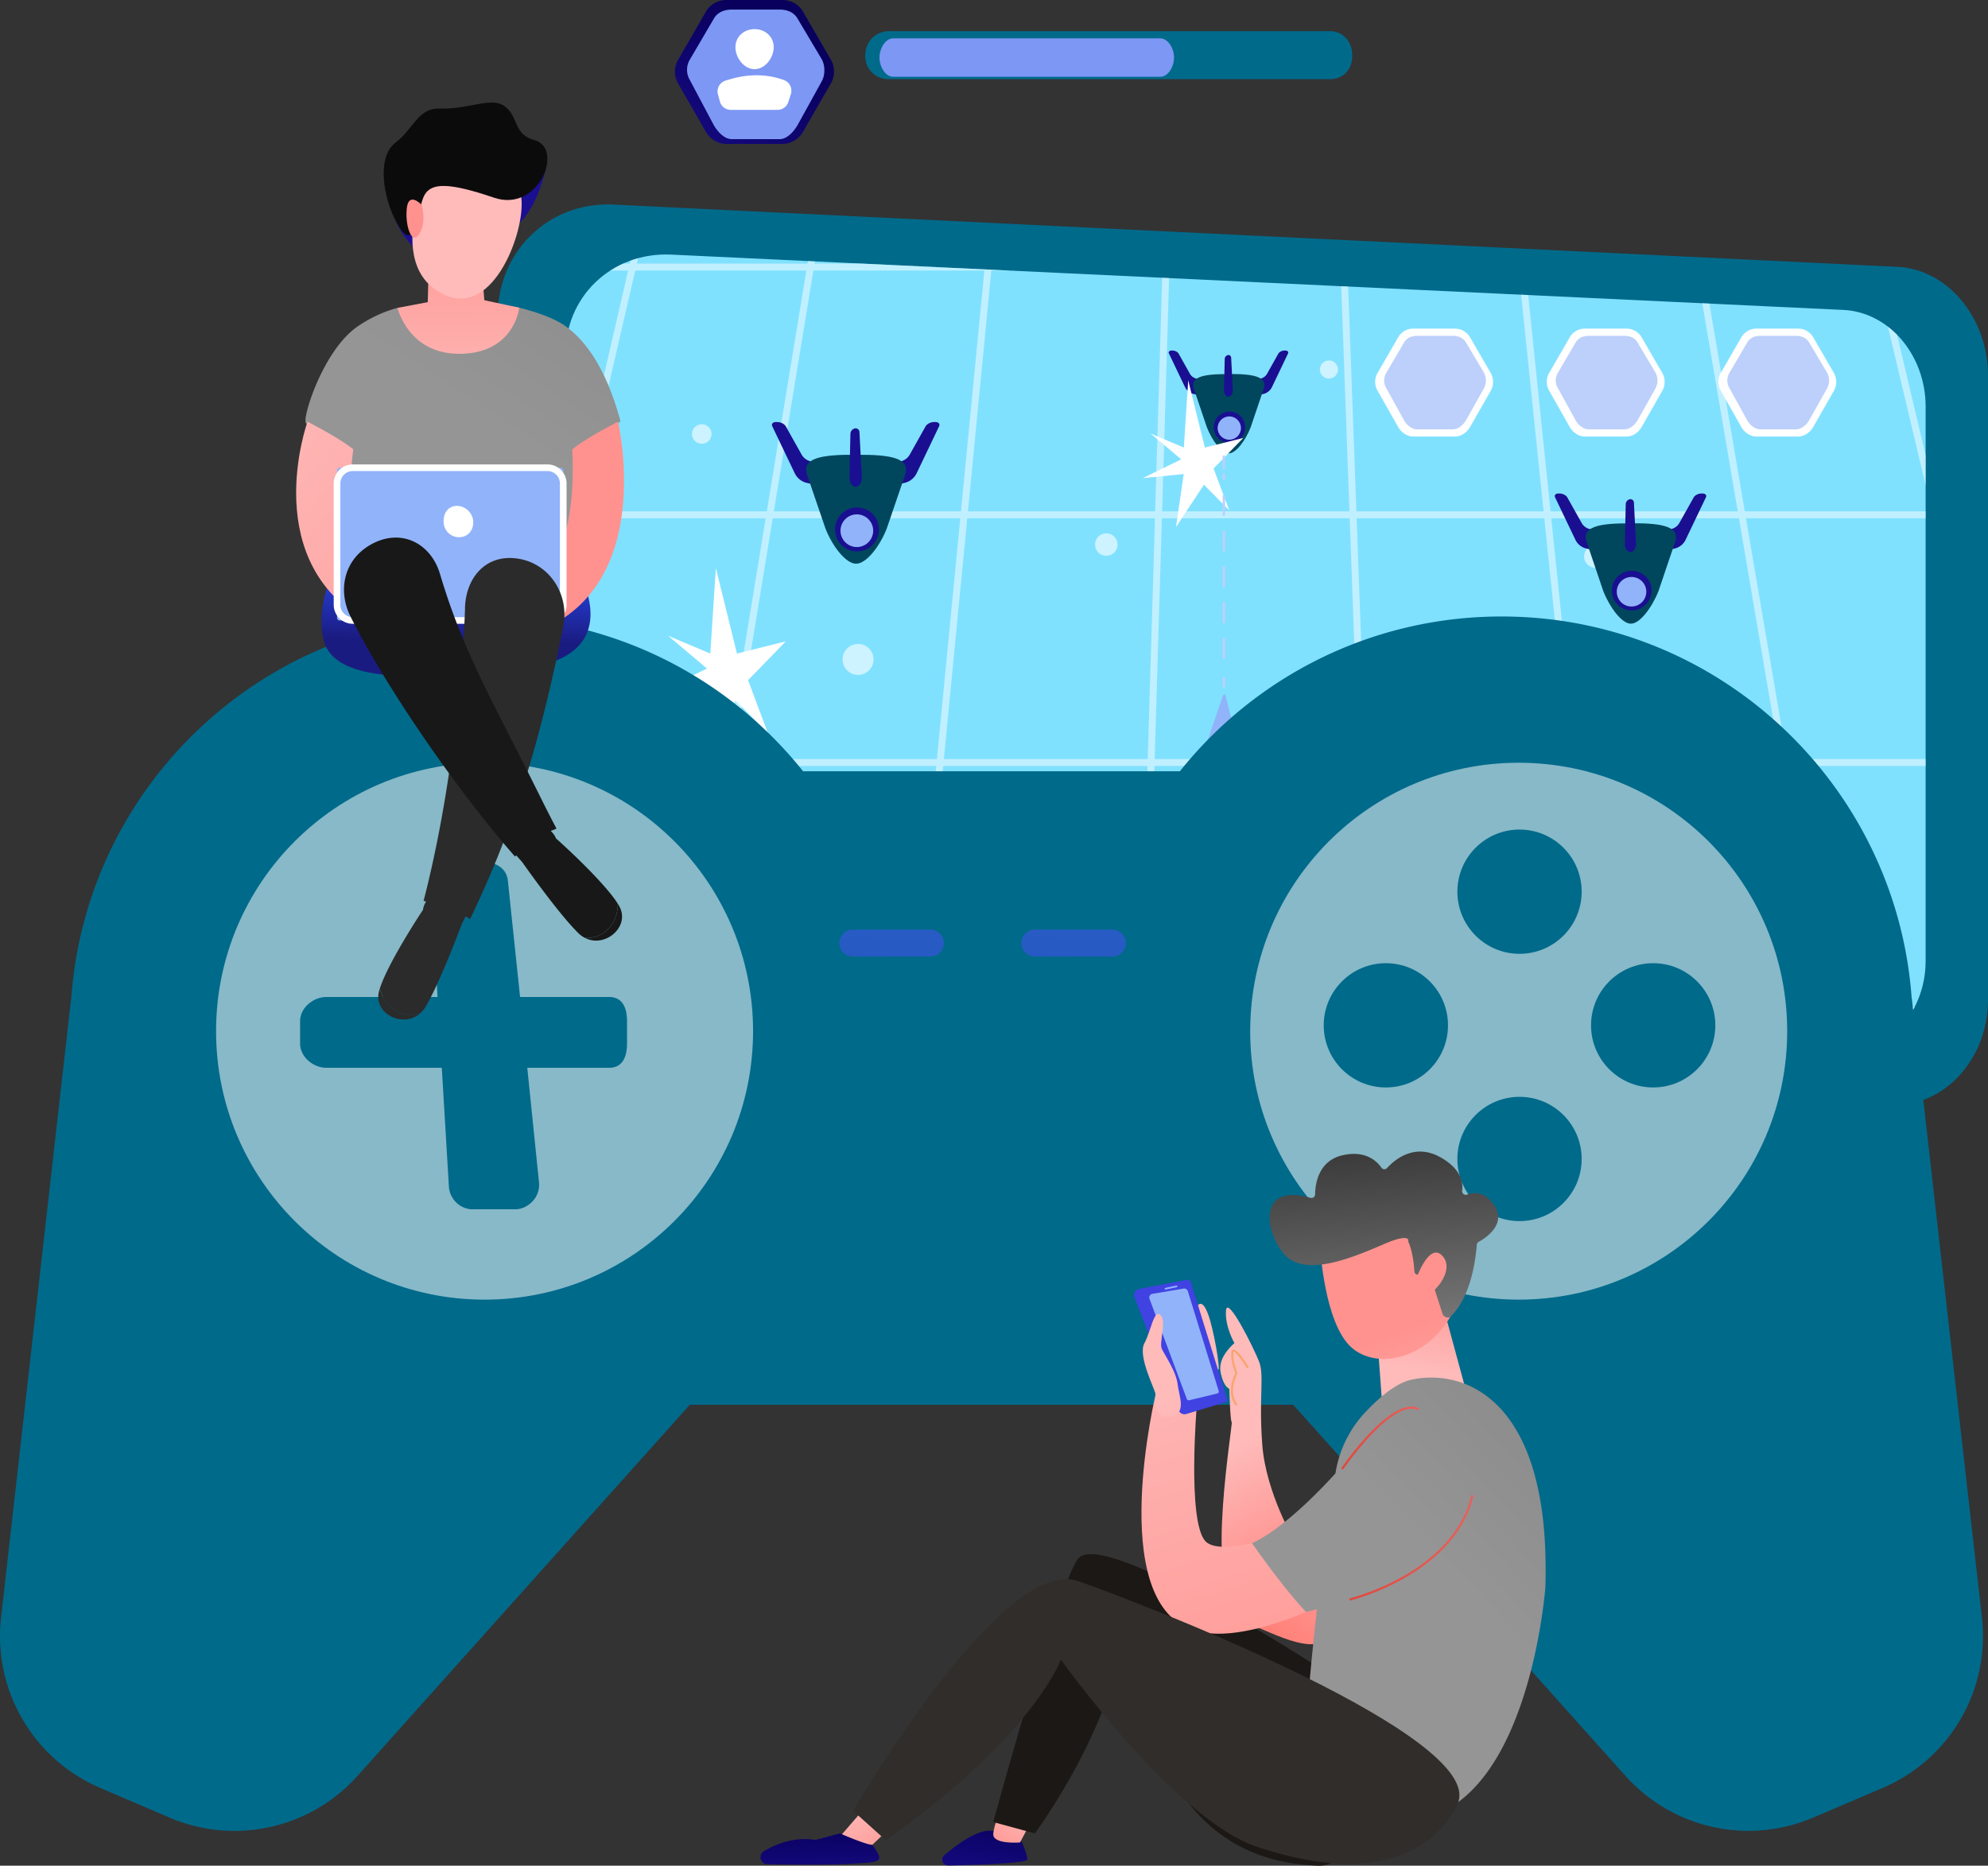<svg xmlns="http://www.w3.org/2000/svg" xmlns:xlink="http://www.w3.org/1999/xlink" width="2793.557" height="2622.131" viewBox="0 0 2793.557 2622.131">
  <rect x="0" y="0" width="2793.557" height="2622.131" fill="#333333" stroke="none"/>
  <defs>
    <clipPath id="clip-path">
      <path id="Path_4" data-name="Path 4" d="M2665.98,690.118,1019.03,612.369c-84.251-3.976-151.017,60.487-148.508,143.829l27.253,901.373c2.432,80.783,72.046,143.536,154.525,140.386l1615.57-61.766c63.654-2.433,113.807-61.007,113.807-130.994V825.93C2781.67,754.03,2730.7,693.173,2665.98,690.118Z"/>
    </clipPath>
    <linearGradient id="linear-gradient" x1="0.646" y1="-0.115" x2="-0.073" y2="2.907" gradientUnits="objectBoundingBox">
      <stop offset="0" stop-color="#2c50ff"/>
      <stop offset="0.996" stop-color="#1a1b80"/>
    </linearGradient>
    <linearGradient id="linear-gradient-2" x1="0.646" y1="-0.115" x2="-0.073" y2="2.907" xlink:href="#linear-gradient"/>
    <linearGradient id="linear-gradient-3" x1="0.856" y1="0.312" x2="-0.515" y2="1.601" gradientUnits="objectBoundingBox">
      <stop offset="0" stop-color="#9cfffb"/>
      <stop offset="1" stop-color="#9bfffa"/>
    </linearGradient>
    <linearGradient id="linear-gradient-4" x1="-40.039" y1="-0.114" x2="-40.758" y2="2.908" xlink:href="#linear-gradient"/>
    <linearGradient id="linear-gradient-5" x1="-37.13" y1="-0.115" x2="-37.849" y2="2.907" xlink:href="#linear-gradient"/>
    <linearGradient id="linear-gradient-6" x1="-7.603" y1="0.315" x2="-8.978" y2="1.604" xlink:href="#linear-gradient-3"/>
    <linearGradient id="linear-gradient-7" x1="0.091" y1="0.349" x2="2.205" y2="1.145" xlink:href="#linear-gradient"/>
    <linearGradient id="linear-gradient-9" x1="0.82" y1="0.331" x2="-0.753" y2="1.161" xlink:href="#linear-gradient"/>
    <linearGradient id="linear-gradient-10" x1="0.291" y1="0.134" x2="1.318" y2="1.932" xlink:href="#linear-gradient"/>
    <linearGradient id="linear-gradient-11" x1="-52.422" y1="97.039" x2="-51.982" y2="95.557" gradientUnits="objectBoundingBox">
      <stop offset="0" stop-color="#09005d"/>
      <stop offset="1" stop-color="#1a0f91"/>
    </linearGradient>
    <linearGradient id="linear-gradient-12" x1="-50.362" y1="97.407" x2="-49.922" y2="95.923" xlink:href="#linear-gradient-11"/>
    <linearGradient id="linear-gradient-13" x1="-94.996" y1="156.178" x2="-94.19" y2="153.762" xlink:href="#linear-gradient-11"/>
    <linearGradient id="linear-gradient-14" x1="-336.767" y1="118.895" x2="-333.907" y2="117.079" xlink:href="#linear-gradient-11"/>
    <linearGradient id="linear-gradient-15" x1="-43.598" y1="207.019" x2="-43.516" y2="205.053" xlink:href="#linear-gradient-11"/>
    <linearGradient id="linear-gradient-16" x1="-41.434" y1="207.076" x2="-41.352" y2="205.11" xlink:href="#linear-gradient-11"/>
    <linearGradient id="linear-gradient-17" x1="-78.352" y1="335.158" x2="-78.201" y2="331.959" xlink:href="#linear-gradient-11"/>
    <linearGradient id="linear-gradient-18" x1="-279.113" y1="253.321" x2="-278.576" y2="250.915" xlink:href="#linear-gradient-11"/>
    <linearGradient id="linear-gradient-19" x1="-84.414" y1="96.948" x2="-83.891" y2="95.515" xlink:href="#linear-gradient-11"/>
    <linearGradient id="linear-gradient-20" x1="-82.398" y1="97.377" x2="-81.875" y2="95.944" xlink:href="#linear-gradient-11"/>
    <linearGradient id="linear-gradient-21" x1="-153.659" y1="156.008" x2="-152.703" y2="153.674" xlink:href="#linear-gradient-11"/>
    <linearGradient id="linear-gradient-22" x1="-544.86" y1="118.824" x2="-541.463" y2="117.069" xlink:href="#linear-gradient-11"/>
    <linearGradient id="linear-gradient-23" x1="0.471" y1="0.693" x2="0.708" y2="-0.652" gradientUnits="objectBoundingBox">
      <stop offset="0" stop-color="#ff928e"/>
      <stop offset="1" stop-color="#fe7062"/>
    </linearGradient>
    <linearGradient id="linear-gradient-24" x1="0.733" y1="-1.065" x2="0.035" y2="3.625" gradientUnits="objectBoundingBox">
      <stop offset="0" stop-color="#4f52ff"/>
      <stop offset="1" stop-color="#4042e2"/>
    </linearGradient>
    <linearGradient id="linear-gradient-25" x1="0.733" y1="-1.065" x2="0.035" y2="3.625" xlink:href="#linear-gradient-24"/>
    <linearGradient id="linear-gradient-26" x1="1.17" y1="-0.831" x2="0.56" y2="0.307" gradientUnits="objectBoundingBox">
      <stop offset="0" stop-color="#828282"/>
      <stop offset="1" stop-color="#959595"/>
    </linearGradient>
    <linearGradient id="linear-gradient-27" x1="0.527" y1="-0.06" x2="0.495" y2="0.59" xlink:href="#linear-gradient"/>
    <linearGradient id="linear-gradient-28" x1="0.905" y1="-5.354" x2="0.308" y2="-3.43" xlink:href="#linear-gradient-11"/>
    <linearGradient id="linear-gradient-29" x1="-0.16" y1="-0.191" x2="1.984" y2="2.225" gradientUnits="objectBoundingBox">
      <stop offset="0" stop-color="#febbba"/>
      <stop offset="1" stop-color="#ff928e"/>
    </linearGradient>
    <linearGradient id="linear-gradient-30" x1="-53.453" y1="-0.196" x2="-51.182" y2="2.22" xlink:href="#linear-gradient-29"/>
    <linearGradient id="linear-gradient-31" x1="0.511" y1="1.753" x2="0.489" y2="-0.794" xlink:href="#linear-gradient-29"/>
    <linearGradient id="linear-gradient-32" x1="0.176" y1="-1.551" x2="0.254" y2="-2.939" xlink:href="#linear-gradient-29"/>
    <linearGradient id="linear-gradient-33" x1="-5.508" y1="9.677" x2="-4.728" y2="1.214" xlink:href="#linear-gradient-29"/>
    <linearGradient id="linear-gradient-34" x1="0.679" y1="0.272" x2="-0.201" y2="1.387" xlink:href="#linear-gradient-11"/>
    <linearGradient id="linear-gradient-35" x1="0.832" y1="0.236" x2="0.149" y2="1.363" xlink:href="#linear-gradient-23"/>
    <linearGradient id="linear-gradient-36" x1="0.456" y1="0.449" x2="0.517" y2="0.864" xlink:href="#linear-gradient-29"/>
    <linearGradient id="linear-gradient-37" x1="-1.373" y1="-0.408" x2="-4.001" y2="0.953" xlink:href="#linear-gradient-29"/>
    <linearGradient id="linear-gradient-38" x1="0.861" y1="-0.306" x2="0.129" y2="1.943" xlink:href="#linear-gradient-11"/>
    <linearGradient id="linear-gradient-39" x1="0.865" y1="-0.134" x2="-0.061" y2="1.249" xlink:href="#linear-gradient-29"/>
    <linearGradient id="linear-gradient-40" x1="0.276" y1="-0.144" x2="0.777" y2="1.439" xlink:href="#linear-gradient-29"/>
    <linearGradient id="linear-gradient-41" x1="4.594" y1="1.062" x2="4.717" y2="0.098" xlink:href="#linear-gradient-29"/>
    <linearGradient id="linear-gradient-42" x1="3.387" y1="0.938" x2="3.066" y2="-0.016" xlink:href="#linear-gradient-29"/>
    <linearGradient id="linear-gradient-43" x1="2.09" y1="-0.364" x2="2.268" y2="1.031" gradientUnits="objectBoundingBox">
      <stop offset="0" stop-color="#302f2f"/>
      <stop offset="1" stop-color="#828282"/>
    </linearGradient>
    <linearGradient id="linear-gradient-44" x1="10.665" y1="2.417" x2="9.249" y2="-0.624" xlink:href="#linear-gradient-29"/>
    <linearGradient id="linear-gradient-45" x1="0.199" y1="-0.289" x2="0.74" y2="1.513" xlink:href="#linear-gradient-29"/>
    <linearGradient id="linear-gradient-46" x1="1.174" y1="-0.392" x2="0.581" y2="0.419" xlink:href="#linear-gradient-26"/>
    <linearGradient id="linear-gradient-47" x1="0.42" y1="-0.291" x2="0.599" y2="2.09" xlink:href="#linear-gradient-11"/>
    <linearGradient id="linear-gradient-48" y1="0.5" x2="1" y2="0.5" gradientUnits="objectBoundingBox">
      <stop offset="0" stop-color="#e1473d"/>
      <stop offset="1" stop-color="#e9605a"/>
    </linearGradient>
    <linearGradient id="linear-gradient-49" x1="1" y1="-1.822" x2="0.759" y2="-0.704" xlink:href="#linear-gradient-24"/>
    <linearGradient id="linear-gradient-50" x1="0.561" y1="0.843" x2="1.18" y2="3.132" xlink:href="#linear-gradient-29"/>
    <linearGradient id="linear-gradient-51" x1="0" y1="0.5" x2="1" y2="0.5" xlink:href="#linear-gradient-48"/>
  </defs>
  <g id="s-img-3" transform="translate(-75.762 -254.533)">
    <path id="Path_2" data-name="Path 2" d="M2742.1,629.581,937.969,542.067c-92.279-4.476-165.532,68.085-162.785,161.894l29.786,1014.59A162.8,162.8,0,0,0,974.186,1876.57l1769.99-69.523c69.718-2.737,125.143-68.669,125.143-147.448V782.452C2869.32,701.521,2812.98,633.02,2742.1,629.581Z" fill="#006a8b"/>
    <path id="Path_3" data-name="Path 3" d="M2665.98,690.118,1019.03,612.369c-84.251-3.976-151.017,60.487-148.508,143.829l27.253,901.373c2.432,80.783,72.046,143.536,154.525,140.386l1615.57-61.766c63.654-2.433,113.807-61.007,113.807-130.994V825.93C2781.67,754.03,2730.7,693.173,2665.98,690.118Z" fill="#80e1ff"/>
    <g id="Group_1" data-name="Group 1" opacity="0.6">
      <circle id="Ellipse_1" data-name="Ellipse 1" cx="25.041" cy="25.041" r="25.041" transform="translate(988.469 1380.769)" fill="#fff"/>
      <circle id="Ellipse_2" data-name="Ellipse 2" cx="25.041" cy="25.041" r="25.041" transform="translate(2118.679 1456.259)" fill="#fff"/>
      <circle id="Ellipse_3" data-name="Ellipse 3" cx="21.773" cy="21.773" r="21.773" transform="translate(1259.757 1159.557)" fill="#fff"/>
      <circle id="Ellipse_4" data-name="Ellipse 4" cx="15.831" cy="15.831" r="15.831" transform="translate(1614.509 1004.079)" fill="#fff"/>
      <circle id="Ellipse_5" data-name="Ellipse 5" cx="15.831" cy="15.831" r="15.831" transform="translate(2301.689 1020.779)" fill="#fff"/>
      <circle id="Ellipse_6" data-name="Ellipse 6" cx="15.831" cy="15.831" r="15.831" transform="translate(2673.399 1538.159)" fill="#fff"/>
      <circle id="Ellipse_7" data-name="Ellipse 7" cx="12.722" cy="12.722" r="12.722" transform="translate(1930.448 761.143)" fill="#fff"/>
      <circle id="Ellipse_8" data-name="Ellipse 8" cx="13.764" cy="13.764" r="13.764" transform="translate(1599.066 1426.676)" fill="#fff"/>
      <circle id="Ellipse_9" data-name="Ellipse 9" cx="13.764" cy="13.764" r="13.764" transform="translate(1048.146 850.713)" fill="#fff"/>
    </g>
    <g id="Group_15" data-name="Group 15">
      <g id="Group_14" data-name="Group 14" opacity="0.5" clip-path="url(#clip-path)">
        <g id="Group_2" data-name="Group 2">
          <rect id="Rectangle_1" data-name="Rectangle 1" width="9.734" height="1310.28" transform="matrix(0.974, 0.225, -0.225, 0.974, 986.63, 512.684)" fill="#fff"/>
        </g>
        <g id="Group_3" data-name="Group 3">
          <rect id="Rectangle_2" data-name="Rectangle 2" width="9.736" height="1293.7" transform="matrix(0.987, 0.162, -0.162, 0.987, 1228.833, 513.073)" fill="#fff"/>
        </g>
        <g id="Group_4" data-name="Group 4">
          <rect id="Rectangle_3" data-name="Rectangle 3" width="9.733" height="1282.62" transform="translate(1470.816 513.324) rotate(5.549)" fill="#fff"/>
        </g>
        <g id="Group_5" data-name="Group 5">
          <rect id="Rectangle_4" data-name="Rectangle 4" width="9.736" height="1277.17" transform="matrix(0.999, 0.03, -0.03, 0.999, 1712.833, 513.682)" fill="#fff"/>
        </g>
        <g id="Group_6" data-name="Group 6">
          <rect id="Rectangle_5" data-name="Rectangle 5" width="2120.41" height="9.735" transform="translate(767.778 625.031)" fill="#fff"/>
        </g>
        <g id="Group_7" data-name="Group 7">
          <rect id="Rectangle_6" data-name="Rectangle 6" width="2318.16" height="9.735" transform="translate(668.899 973.189)" fill="#fff"/>
        </g>
        <g id="Group_8" data-name="Group 8">
          <rect id="Rectangle_7" data-name="Rectangle 7" width="2515.92" height="9.735" transform="translate(570.021 1321.35)" fill="#fff"/>
        </g>
        <g id="Group_9" data-name="Group 9">
          <rect id="Rectangle_8" data-name="Rectangle 8" width="2713.68" height="9.735" transform="translate(471.142 1669.51)" fill="#fff"/>
        </g>
        <g id="Group_10" data-name="Group 10">
          <rect id="Rectangle_9" data-name="Rectangle 9" width="1277.43" height="9.737" transform="translate(1964.969 513.633) rotate(87.908)" fill="#fff"/>
        </g>
        <g id="Group_11" data-name="Group 11">
          <rect id="Rectangle_10" data-name="Rectangle 10" width="1283.4" height="9.735" transform="matrix(0.103, 0.995, -0.995, 0.103, 2207.004, 513.346)" fill="#fff"/>
        </g>
        <g id="Group_12" data-name="Group 12">
          <rect id="Rectangle_11" data-name="Rectangle 11" width="1294.98" height="9.736" transform="translate(2449.147 513.065) rotate(80.329)" fill="#fff"/>
        </g>
        <g id="Group_13" data-name="Group 13">
          <rect id="Rectangle_12" data-name="Rectangle 12" width="1312.05" height="9.738" transform="matrix(0.231, 0.973, -0.973, 0.231, 2691.092, 512.752)" fill="#fff"/>
        </g>
      </g>
    </g>
    <g id="Group_19" data-name="Group 19">
      <g id="Group_16" data-name="Group 16">
        <path id="Path_5" data-name="Path 5" d="M2170.49,778.663l-29.028-50.109a24.569,24.569,0,0,0-21.476-12.169h-58a24.569,24.569,0,0,0-21.476,12.169l-29.027,50.229a24.673,24.673,0,0,0,0,24.7l29.027,51.272c4.426,7.677,12.613,13.331,21.476,13.331h58c8.862,0,17.05-5.684,21.476-13.36L2170.49,803.9A25.68,25.68,0,0,0,2170.49,778.663Z" fill="#fff"/>
        <path id="Path_6" data-name="Path 6" d="M2160.9,778.134l-25.057-42.193c-3.819-6.626-10.888-9.441-18.536-9.441h-50.062c-7.649,0-14.716,2.815-18.536,9.441l-25.057,42.827a20.813,20.813,0,0,0,0,21.058l25.057,45.45c3.82,6.627,10.887,12.7,18.536,12.7h50.062c7.648,0,14.717-6.232,18.536-12.858l25.057-44.535A23.474,23.474,0,0,0,2160.9,778.134Z" fill="#bdd0fb"/>
      </g>
      <g id="Group_17" data-name="Group 17">
        <path id="Path_7" data-name="Path 7" d="M2411.6,778.663l-29.028-50.109a24.569,24.569,0,0,0-21.476-12.169h-58a24.572,24.572,0,0,0-21.476,12.169L2252.6,778.783a24.683,24.683,0,0,0,0,24.7l29.028,51.272c4.427,7.677,12.614,13.331,21.476,13.331h58c8.862,0,17.05-5.684,21.476-13.36L2411.6,803.9A25.68,25.68,0,0,0,2411.6,778.663Z" fill="#fff"/>
        <path id="Path_8" data-name="Path 8" d="M2402.01,778.134l-25.057-42.193c-3.821-6.626-10.888-9.441-18.537-9.441h-50.062c-7.648,0-14.716,2.815-18.537,9.441l-25.056,42.827a20.808,20.808,0,0,0,0,21.058l25.056,45.45c3.821,6.627,10.889,12.7,18.537,12.7h50.062c7.649,0,14.716-6.232,18.537-12.858l25.057-44.535A23.474,23.474,0,0,0,2402.01,778.134Z" fill="#bdd0fb"/>
      </g>
      <g id="Group_18" data-name="Group 18">
        <path id="Path_9" data-name="Path 9" d="M2652.72,778.663l-29.028-50.109a24.568,24.568,0,0,0-21.475-12.169h-58a24.569,24.569,0,0,0-21.475,12.169l-29.028,50.229a24.678,24.678,0,0,0,0,24.7l29.028,51.272c4.426,7.677,12.613,13.331,21.475,13.331h58c8.861,0,17.049-5.684,21.475-13.36L2652.72,803.9A25.73,25.73,0,0,0,2652.72,778.663Z" fill="#fff"/>
        <path id="Path_10" data-name="Path 10" d="M2643.12,778.134l-25.056-42.193c-3.821-6.626-10.889-9.441-18.537-9.441h-50.062c-7.648,0-14.716,2.815-18.536,9.441l-25.057,42.827a20.813,20.813,0,0,0,0,21.058l25.057,45.45c3.82,6.627,10.888,12.7,18.536,12.7h50.062c7.648,0,14.716-6.232,18.537-12.858l25.056-44.535A23.421,23.421,0,0,0,2643.12,778.134Z" fill="#bdd0fb"/>
      </g>
    </g>
    <g id="Group_20" data-name="Group 20">
      <path id="Path_11" data-name="Path 11" d="M1517.47,1614.91a21.812,21.812,0,0,1-21.811,21.812H979.668a21.813,21.813,0,0,1-21.812-21.812v-.2a21.813,21.813,0,0,1,21.812-21.812h516a21.812,21.812,0,0,1,21.811,21.812v.2Z" fill="#91b3fa"/>
      <path id="Path_12" data-name="Path 12" d="M1450.05,1699.45c0,11.782-10.136,21.549-20.73,21.549H975.836c-10.593,0-17.979-9.767-17.979-21.549v-.935c0-11.783,7.387-24.713,17.979-24.713H1429.32c10.595,0,20.73,12.93,20.73,24.713Z" fill="#91b3fa"/>
    </g>
    <g id="Group_30" data-name="Group 30">
      <g id="Group_29" data-name="Group 29">
        <g id="Group_24" data-name="Group 24">
          <g id="Group_21" data-name="Group 21">
            <ellipse id="Ellipse_10" data-name="Ellipse 10" cx="13.297" cy="52.047" rx="13.297" ry="52.047" transform="translate(1633.713 1465.273)" fill="#91b3fa"/>
            <path id="Path_13" data-name="Path 13" d="M1665.81,1499.31a2.563,2.563,0,0,1-2.564,2.564h-31.955a2.563,2.563,0,0,1-2.563-2.564v-4.985a2.563,2.563,0,0,1,2.563-2.564h31.955a2.563,2.563,0,0,1,2.564,2.564Z" fill="url(#linear-gradient)"/>
          </g>
          <g id="Group_22" data-name="Group 22">
            <ellipse id="Ellipse_11" data-name="Ellipse 11" cx="13.297" cy="52.047" rx="13.297" ry="52.047" transform="translate(1688.423 1456.153)" fill="#91b3fa"/>
            <path id="Path_14" data-name="Path 14" d="M1719.75,1489.19a2.563,2.563,0,0,1-2.564,2.564h-31.954a2.563,2.563,0,0,1-2.564-2.564v-4.984a2.563,2.563,0,0,1,2.564-2.564h31.954a2.564,2.564,0,0,1,2.564,2.564Z" fill="url(#linear-gradient-2)"/>
          </g>
          <g id="Group_23" data-name="Group 23">
            <path id="Path_15" data-name="Path 15" d="M1765.16,1616.49H1638.241c-6.111,0-11.854-.708-15.319,4.4l-23.7,35.032c-.913,1.459-2.645,1.023-4.377,1.023h-.091c-1.642,0,.261-4.761.261-6.584v-94.552c0-7.476,3.926-13.858,11.4-14.861l60.046-8.753a16.614,16.614,0,0,0,9.915-5.106l79.132-78.5,5.375,92.342Z" fill="url(#linear-gradient-3)"/>
            <path id="Path_16" data-name="Path 16" d="M1765.16,1616.49H1638.241c-6.111,0-11.854-.708-15.319,4.4l-23.7,33.655c-.913,1.459-2.645,1.146-4.377.6l34.192-67.587c5.2-10.03,15.5-18.261,26.714-18.261h32.277c5.016,0,9.938.278,14.314-2.093l58.445-27.053Z" fill="#91b3fa"/>
          </g>
        </g>
        <g id="Group_28" data-name="Group 28">
          <g id="Group_25" data-name="Group 25">
            <ellipse id="Ellipse_12" data-name="Ellipse 12" cx="13.297" cy="52.047" rx="13.297" ry="52.047" transform="translate(1924.723 1465.273)" fill="#91b3fa"/>
            <path id="Path_17" data-name="Path 17" d="M1955.73,1494.32a2.564,2.564,0,0,0-2.564-2.564h-31.954a2.563,2.563,0,0,0-2.564,2.564v4.985a2.563,2.563,0,0,0,2.564,2.564h31.954a2.564,2.564,0,0,0,2.564-2.564Z" fill="url(#linear-gradient-4)"/>
          </g>
          <g id="Group_26" data-name="Group 26">
            <ellipse id="Ellipse_13" data-name="Ellipse 13" cx="13.296" cy="52.047" rx="13.296" ry="52.047" transform="translate(1870.014 1456.153)" fill="#91b3fa"/>
            <path id="Path_18" data-name="Path 18" d="M1901.79,1484.21a2.563,2.563,0,0,0-2.564-2.564h-31.954a2.564,2.564,0,0,0-2.564,2.564v4.984a2.563,2.563,0,0,0,2.564,2.564h31.954a2.563,2.563,0,0,0,2.564-2.564Z" fill="url(#linear-gradient-5)"/>
          </g>
          <g id="Group_27" data-name="Group 27">
            <path id="Path_19" data-name="Path 19" d="M1819.87,1616.49h126.919c6.11,0,11.854-.708,15.318,4.4l23.706,35.032c.912,1.459,2.644,1.023,4.376,1.023h.092c1.641,0-4.209-4.761-4.209-6.584v-94.552c0-7.476-1.953-13.858-9.429-14.861l-59.059-8.753a15.382,15.382,0,0,1-9.422-5.106l-78.885-78.5-5.252,92.342Z" fill="url(#linear-gradient-6)"/>
            <path id="Path_20" data-name="Path 20" d="M1819.87,1616.49h126.919c6.11,0,11.854-.708,15.318,4.4l23.706,33.655c.912,1.459,2.644,1.146,4.376.6L1956,1587.554c-5.2-10.03-15.5-18.261-26.714-18.261h-32.277c-5.015,0-9.938.278-14.313-2.093l-58.446-27.053Z" fill="#91b3fa"/>
          </g>
        </g>
      </g>
      <path id="Path_21" data-name="Path 21" d="M1757.28,1596.24a4.805,4.805,0,0,0-7.654-.606,164.7,164.7,0,0,0-15.83,20.841c-.938,1.467,6.6,79.772,11.62,83.477,2.648,1.955,9.9,1.661,10.626,1.125,5.941-4.385,13.914-80.8,12.917-83.082A159.944,159.944,0,0,0,1757.28,1596.24Z" fill="url(#linear-gradient-7)"/>
      <path id="Path_22" data-name="Path 22" d="M1843.43,1596.24a4.805,4.805,0,0,0-7.654-.606,164.6,164.6,0,0,0-15.83,20.841c-.939,1.467,6.6,79.772,11.62,83.477,2.647,1.955,9.9,1.661,10.625,1.125,5.941-4.385,13.915-80.8,12.918-83.082A159.957,159.957,0,0,0,1843.43,1596.24Z" fill="url(#linear-gradient-7)"/>
      <path id="Path_23" data-name="Path 23" d="M1833.77,1377.89l-35.653-145.5c-.294-1.143-.417-1.956-1.6-2s-1.8.7-2.177,1.817L1746.2,1371.4c-.85,2.543-2.853,5.207-2.853,7.889v256.188c0,5.455,8,14.734,13.458,14.734h71.424c5.454,0,2.769-9.279,2.769-14.734v-251.4C1830.99,1381.99,1834.29,1379.91,1833.77,1377.89Z" fill="#91b3fa"/>
      <ellipse id="Ellipse_14" data-name="Ellipse 14" cx="31.152" cy="67.623" rx="31.152" ry="67.623" transform="translate(1757.568 1343.707)" fill="url(#linear-gradient-9)"/>
      <path id="Path_24" data-name="Path 24" d="M1802.87,1587.12a4.806,4.806,0,0,0-7.653-.606,164.7,164.7,0,0,0-15.831,20.841c-.938,1.468,6.6,79.772,11.62,83.478,2.648,1.954,9.9,1.661,10.626,1.124,5.941-4.384,13.914-80.8,12.917-83.082A160.523,160.523,0,0,0,1802.87,1587.12Z" fill="#91b3fa"/>
      <rect id="Rectangle_13" data-name="Rectangle 13" width="87.65" height="57.311" transform="translate(1743.34 1508.61)" fill="url(#linear-gradient-10)"/>
    </g>
    <g id="Group_32" data-name="Group 32">
      <g id="Group_31" data-name="Group 31">
        <path id="Path_25" data-name="Path 25" d="M1363.66,919.994l31.735-66.342c1.674-3.5-1.014-6.145-5.813-5.992l-1.844.059c-4.546.145-9.53,2.815-11.349,6.06l-22.472,40.094a19.683,19.683,0,0,1-12.444,9.051l-33.8,7.538-24.789,37.743,64.309-15.077A25.032,25.032,0,0,0,1363.66,919.994Z" fill="url(#linear-gradient-11)"/>
        <path id="Path_26" data-name="Path 26" d="M1160.98,853.652l31.734,66.342a25.032,25.032,0,0,0,16.472,13.133l64.307,15.077-24.787-37.743-33.806-7.538a19.683,19.683,0,0,1-12.442-9.051l-22.473-40.094c-1.818-3.244-6.8-5.915-11.348-6.06l-1.843-.059C1161.99,847.508,1159.3,850.153,1160.98,853.652Z" fill="url(#linear-gradient-12)"/>
      </g>
      <path id="Path_27" data-name="Path 27" d="M1321.77,997.518c-9.88,25.158-28.759,49.244-42.7,49.244h-.6c-13.939,0-32.819-24.086-42.7-49.244-8.412-24.651-16.826-49.173-25.239-73.824-10.066-25.485,19.183-30.3,67.337-30.028.6,0,1.2.035,1.8.033,48.154-.277,77.4,4.493,67.336,29.979C1338.6,948.328,1330.19,972.866,1321.77,997.518Z" fill="#00475d"/>
      <circle id="Ellipse_15" data-name="Ellipse 15" cx="30.879" cy="30.879" r="30.879" transform="translate(1249.171 967.751)" fill="url(#linear-gradient-13)"/>
      <circle id="Ellipse_16" data-name="Ellipse 16" cx="22.968" cy="22.968" r="22.968" transform="translate(1256.832 977.452)" fill="#91b3fa"/>
      <path id="Path_28" data-name="Path 28" d="M1270.78,864.321a8.152,8.152,0,0,1,6.175-7.7h0c3.4-.664,6.354,1.693,6.546,5.419l3.249,62.938c.38,7.362-3.544,13.681-8.672,13.681h0c-5.008,0-8.843-6.056-8.684-13.13Z" fill="url(#linear-gradient-14)"/>
    </g>
    <g id="Group_34" data-name="Group 34">
      <g id="Group_33" data-name="Group 33">
        <path id="Path_29" data-name="Path 29" d="M2444.23,1013.51l28.688-59.972c1.513-3.163-.916-5.555-5.255-5.417l-1.667.053c-4.108.132-8.614,2.545-10.258,5.479L2435.424,989.9a17.8,17.8,0,0,1-11.249,8.182l-30.559,6.814-22.408,34.12,58.133-13.63A22.6,22.6,0,0,0,2444.23,1013.51Z" fill="url(#linear-gradient-15)"/>
        <path id="Path_30" data-name="Path 30" d="M2261,953.54l28.688,59.972a22.626,22.626,0,0,0,14.89,11.872l58.133,13.63-22.407-34.12-30.56-6.814A17.787,17.787,0,0,1,2298.5,989.9l-20.314-36.243c-1.645-2.934-6.15-5.347-10.259-5.479l-1.666-.053C2261.92,947.985,2259.49,950.377,2261,953.54Z" fill="url(#linear-gradient-16)"/>
      </g>
      <path id="Path_31" data-name="Path 31" d="M2406.36,1085.06c-8.932,22.742-26,45.983-38.6,45.983h-.541c-12.6,0-29.669-23.241-38.6-45.983-7.6-22.284-15.211-45.186-22.815-67.47-9.1-23.038,17.34-27.762,60.871-27.512.544,0,1.087-.151,1.631-.153,43.53-.25,69.971,4.7,60.871,27.742C2421.57,1039.95,2413.97,1062.77,2406.36,1085.06Z" fill="#00475d"/>
      <circle id="Ellipse_17" data-name="Ellipse 17" cx="27.914" cy="27.914" r="27.914" transform="translate(2340.736 1056.686)" fill="url(#linear-gradient-17)"/>
      <circle id="Ellipse_18" data-name="Ellipse 18" cx="20.763" cy="20.763" r="20.763" transform="translate(2347.657 1065.447)" fill="#91b3fa"/>
      <path id="Path_32" data-name="Path 32" d="M2360.27,963.184a7.368,7.368,0,0,1,5.58-6.96h0a4.926,4.926,0,0,1,5.918,4.9l2.938,56.9c.343,6.655-3.2,12.367-7.841,12.367h0c-4.525,0-7.993-5.475-7.849-11.869Z" fill="url(#linear-gradient-18)"/>
    </g>
    <g id="Group_36" data-name="Group 36">
      <g id="Group_35" data-name="Group 35">
        <path id="Path_33" data-name="Path 33" d="M1863.02,798.8l22.642-47.333c1.195-2.5-.723-4.385-4.147-4.276l-1.315.042c-3.243.1-6.8,2.009-8.1,4.323l-16.033,28.606a14.048,14.048,0,0,1-8.878,6.458L1823.073,792l-17.687,26.93,45.883-10.757A17.855,17.855,0,0,0,1863.02,798.8Z" fill="url(#linear-gradient-19)"/>
        <path id="Path_34" data-name="Path 34" d="M1718.41,751.471l22.642,47.333a17.865,17.865,0,0,0,11.753,9.371l45.882,10.757L1781,792l-24.119-5.378a14.046,14.046,0,0,1-8.878-6.458L1731.97,751.56c-1.3-2.314-4.854-4.22-8.1-4.323l-1.315-.042C1719.13,747.086,1717.21,748.974,1718.41,751.471Z" fill="url(#linear-gradient-20)"/>
      </g>
      <path id="Path_35" data-name="Path 35" d="M1833.13,855.334c-7.05,17.95-20.521,36.354-30.466,36.354h-.428c-9.946,0-23.416-18.4-30.466-36.354-6-17.589-12.005-35.693-18.008-53.282-7.183-18.183,13.687-21.926,48.044-21.729.429,0,.857-.127,1.287-.129,34.357-.2,55.226,3.739,48.043,21.923C1845.14,819.705,1839.14,837.745,1833.13,855.334Z" fill="#00475d"/>
      <circle id="Ellipse_19" data-name="Ellipse 19" cx="22.032" cy="22.032" r="22.032" transform="translate(1781.328 832.878)" fill="url(#linear-gradient-21)"/>
      <circle id="Ellipse_20" data-name="Ellipse 20" cx="16.387" cy="16.387" r="16.387" transform="translate(1786.793 839.798)" fill="#91b3fa"/>
      <path id="Path_36" data-name="Path 36" d="M1796.75,759.082a5.816,5.816,0,0,1,4.4-5.493h0a3.888,3.888,0,0,1,4.671,3.865l2.318,44.905c.271,5.254-2.528,9.762-6.188,9.762h0c-3.572,0-6.31-4.321-6.195-9.368Z" fill="url(#linear-gradient-22)"/>
    </g>
    <path id="Path_37" data-name="Path 37" d="M2335.18,1330.52l10.52-162.03,39.99,162.03,92.58-23.15-71.54,73.65,37.87,101.01-61.02-62.07-67.33,102.05,18.58-127.7-98.55,9.86,92.59-45.24-73.65-62.08Z" fill="url(#linear-gradient-23)"/>
    <path id="Path_38" data-name="Path 38" d="M1739.33,883.564l6.14-94.519,23.33,94.519,54.01-13.5-41.74,42.962,22.1,58.922-35.6-36.2-39.28,59.527,10.84-74.491-57.49,5.749,54.01-26.391-42.96-36.212Z" fill="#fff"/>
    <g id="Group_40" data-name="Group 40">
      <g id="Group_37" data-name="Group 37">
        <path id="Path_39" data-name="Path 39" d="M1795.6,1220.98c-1.39,0-1.687-1.123-1.687-2.512v-10.047c0-1.388.3-2.511,1.687-2.511s1.685,1.123,1.685,2.511v10.047C1797.28,1219.86,1796.99,1220.98,1795.6,1220.98Z" fill="#bdd0fb"/>
      </g>
      <g id="Group_38" data-name="Group 38">
        <path id="Path_40" data-name="Path 40" d="M1795.6,1180.8c-1.39,0-1.687-1.124-1.687-2.512v-25.116c0-1.388.3-2.511,1.687-2.511s1.685,1.123,1.685,2.511v25.116C1797.28,1179.67,1796.99,1180.8,1795.6,1180.8Zm0-50.24c-1.39,0-1.687-1.123-1.687-2.511v-25.116c0-1.389.3-2.512,1.687-2.512s1.685,1.123,1.685,2.512v25.116C1797.28,1129.44,1796.99,1130.56,1795.6,1130.56Zm0-50.23c-1.39,0-1.687-1.123-1.687-2.512V1052.7c0-1.389.3-2.512,1.687-2.512s1.685,1.123,1.685,2.512v25.115C1797.28,1079.21,1796.99,1080.33,1795.6,1080.33Zm0-50.23c-1.39,0-1.687-1.124-1.687-2.512v-25.116c0-1.388.3-2.511,1.687-2.511s1.685,1.123,1.685,2.511v25.116C1797.28,1028.98,1796.99,1030.1,1795.6,1030.1Zm0-50.233c-1.39,0-1.687-1.123-1.687-2.511V952.24c0-1.388.3-2.512,1.687-2.512s1.685,1.124,1.685,2.512v25.116C1797.28,978.744,1796.99,979.867,1795.6,979.867Zm0-50.231c-1.39,0-1.687-1.123-1.687-2.512V922.1c0-1.389.3-2.512,1.687-2.512s1.685,1.123,1.685,2.512v5.022C1797.28,928.513,1796.99,929.636,1795.6,929.636Z" fill="#bdd0fb"/>
      </g>
      <g id="Group_39" data-name="Group 39">
        <path id="Path_41" data-name="Path 41" d="M1795.6,914.566c-1.39,0-1.687-1.123-1.687-2.512V896.985c0-1.388.3-2.511,1.687-2.511s1.685,1.123,1.685,2.511v15.069C1797.28,913.443,1796.99,914.566,1795.6,914.566Z" fill="#bdd0fb"/>
      </g>
    </g>
    <path id="Path_42" data-name="Path 42" d="M1073.9,1173.07l7.8-120.11,29.64,120.11,68.63-17.16-53.03,54.6,28.07,74.88-45.23-46.01-49.92,75.64,13.78-94.66-73.06,7.31,68.64-33.54-54.6-46.02Z" fill="#fff"/>
    <path id="Path_47" data-name="Path 47" d="M2860.78,2528.06l-98.542-870.525-.15.077c-21.483-299.591-271.161-536.635-576.226-536.635-183.1,0-346.2,84.9-452.082,217.5H1204.243c-105.883-132.607-268.98-217.5-452.083-217.5-305.064,0-554.743,236.735-576.226,536.325l-.149.077-98.543,870.6a231.943,231.943,0,0,0,139.157,239.3l97.786,41.883a231.984,231.984,0,0,0,264-58.735l466.911-521.59h847.821l466.91,521.6a231.941,231.941,0,0,0,264,58.6l97.788-41.793A231.8,231.8,0,0,0,2860.78,2528.06Z" fill="#006a8b"/>
    <circle id="Ellipse_21" data-name="Ellipse 21" cx="377.297" cy="377.297" r="377.297" transform="translate(379.388 1326.533)" fill="#fff" opacity="0.53"/>
    <circle id="Ellipse_22" data-name="Ellipse 22" cx="377.298" cy="377.298" r="377.298" transform="translate(1832.542 1326.532)" fill="#fff" opacity="0.53"/>
    <g id="Group_43" data-name="Group 43">
      <g id="Group_41" data-name="Group 41">
        <circle id="Ellipse_23" data-name="Ellipse 23" cx="87.32" cy="87.32" r="87.32" transform="translate(2123.69 1420.45)" fill="#006a8b"/>
        <circle id="Ellipse_24" data-name="Ellipse 24" cx="87.32" cy="87.32" r="87.32" transform="translate(2123.69 1796.09)" fill="#006a8b"/>
      </g>
      <g id="Group_42" data-name="Group 42">
        <circle id="Ellipse_25" data-name="Ellipse 25" cx="87.321" cy="87.321" r="87.321" transform="translate(2311.509 1608.269)" fill="#006a8b"/>
        <circle id="Ellipse_26" data-name="Ellipse 26" cx="87.321" cy="87.321" r="87.321" transform="translate(1935.869 1608.269)" fill="#006a8b"/>
      </g>
    </g>
    <path id="Path_48" data-name="Path 48" d="M931.919,1655.79H806.58l-17.156-163.457c-1.751-17.108-16.161-25.981-33.356-25.981H714.38c-9.242,0-18.074-.192-24.41,6.535s-9.615,13.644-9.063,22.867l9.73,160.036H534.37c-18.52,0-36.892,15.27-36.892,33.791v31.789c0,18.521,18.372,33.875,36.892,33.875h162.2l9.97,166.784c1.063,17.708,15.733,32.127,33.472,32.127H799.8c9.487,0,18.531-4.792,24.889-11.835a34.019,34.019,0,0,0,8.47-26.1L816.7,1755.25H931.919c18.519,0,24.949-15.354,24.949-33.875v-31.789C956.868,1671.06,950.438,1655.79,931.919,1655.79Z" fill="#006a8b"/>
    <g id="Group_44" data-name="Group 44">
      <path id="Path_49" data-name="Path 49" d="M1402.05,1580.02a18.943,18.943,0,0,1-18.944,18.943H1274.178a18.942,18.942,0,0,1-18.943-18.943h0a18.943,18.943,0,0,1,18.943-18.944h108.928a18.934,18.934,0,0,1,18.944,18.944Z" opacity="0.53" fill="url(#linear-gradient-24)"/>
      <path id="Path_50" data-name="Path 50" d="M1657.79,1580.02a18.942,18.942,0,0,1-18.944,18.943H1529.92a18.942,18.942,0,0,1-18.944-18.943h0a18.943,18.943,0,0,1,18.944-18.944h108.927a18.934,18.934,0,0,1,18.943,18.944Z" opacity="0.53" fill="url(#linear-gradient-25)"/>
    </g>
    <path id="Path_51" data-name="Path 51" d="M578.389,713.26a184.164,184.164,0,0,1,55.972-26.04c7.519-2.046,48.112,9.752,73.206,9.175,34.445-.791,69.508-16.468,97.9-9.392,28.2,7.028,51.288,16.209,64.616,25.688,39.9,28.376,63.319,81.285,77.594,133.693-27.029,27.745-61.044,40.076-61.044,40.076L880.349,1141.2l-150.636,77.07-171.932-86.319,6.158-248.946s-54.6-25.426-58.6-34.675S530.22,746.378,578.389,713.26Z" fill="url(#linear-gradient-26)"/>
    <path id="Path_52" data-name="Path 52" d="M589.189,1042.98s-23.017.4-40.093,13.58c-14.1,10.887-28.372,64.248-18.057,99.553,22.806,78.052,222.852,39.6,279.6,36.256s108.579-31.381,91.691-99.548S589.189,1042.98,589.189,1042.98Z" fill="url(#linear-gradient-27)"/>
    <path id="Path_53" data-name="Path 53" d="M659.978,477.985c-.693,1.313-44.343,33.433-44.343,33.433s9.639,68.961,48.783,96.192c43.035,29.939,103.813-24.66,103.813-24.66s48.368,11.5,74.091-89.188c5.9-23.1-28.163-25.052-69.276-20.8C720.029,478.451,659.978,477.985,659.978,477.985Z" fill="url(#linear-gradient-28)"/>
    <path id="Path_54" data-name="Path 54" d="M507.88,847.224s-73.163,202.838,93.675,286.2c34.643-4.6,21.318-62.133,21.318-62.133s-72.492-16.043-50.721-185.247C552.107,869.555,507.88,847.224,507.88,847.224Z" fill="url(#linear-gradient-29)"/>
    <path id="Path_55" data-name="Path 55" d="M944.159,847.224s50.344,211.734-93.676,286.2c-34.643-4.6-21.318-62.133-21.318-62.133s58.425-28.773,50.721-185.247C899.93,869.555,944.159,847.224,944.159,847.224Z" fill="url(#linear-gradient-30)"/>
    <g id="Group_45" data-name="Group 45">
      <path id="Path_56" data-name="Path 56" d="M863.523,1126.58H553.081a3.715,3.715,0,0,1-3.7-3.7V915.631a3.715,3.715,0,0,1,3.7-3.7H863.523a3.715,3.715,0,0,1,3.705,3.7V1122.88A3.709,3.709,0,0,1,863.523,1126.58Z" fill="#91b3fa"/>
      <path id="Path_57" data-name="Path 57" d="M845.188,1131.25H571.419a26.74,26.74,0,0,1-26.711-26.707V933.968a26.742,26.742,0,0,1,26.711-26.71H845.188a26.742,26.742,0,0,1,26.71,26.71v170.577A26.74,26.74,0,0,1,845.188,1131.25ZM571.419,916.595a17.393,17.393,0,0,0-17.374,17.373v170.577a17.39,17.39,0,0,0,17.374,17.37H845.188a17.389,17.389,0,0,0,17.373-17.37V933.968A17.392,17.392,0,0,0,845.188,916.6H571.419Z" fill="#fff"/>
    </g>
    <g id="Group_47" data-name="Group 47">
      <g id="Group_46" data-name="Group 46">
        <path id="Path_58" data-name="Path 58" d="M609.469,1643.94c11.7-36.932,60.1-109.86,60.1-109.86l10.122,1.778,44.334,18.982s-29.295,79.227-50.157,114.544a38.674,38.674,0,0,1-7.331,9.05c-1.6.514-3.229.981-4.908,1.343C636.369,1685.21,614.793,1666.85,609.469,1643.94Z" fill="#2b2b2b"/>
        <path id="Path_59" data-name="Path 59" d="M608.385,1647.65c.313-1.188.679-2.426,1.084-3.7,5.324,22.905,26.9,41.272,52.163,35.837,1.679-.361,3.3-.829,4.908-1.343C642.638,1700.13,599.973,1679.52,608.385,1647.65Z" fill="#2b2b2b"/>
        <path id="Path_60" data-name="Path 60" d="M679.994,1511.1l-6.968,13.064a28.311,28.311,0,0,0-1.269,23.31,34.9,34.9,0,0,0,16.859,18.632,27.776,27.776,0,0,0,19.838,2.277,22.545,22.545,0,0,0,14.475-11.607l10.1-20.313Z" fill="#2b2b2b"/>
      </g>
      <path id="Path_61" data-name="Path 61" d="M798.8,1039.08c-42.838-3.956-68.627,29.72-69.625,69.882.416.937-6.785,212.612-58.183,411.77a216.687,216.687,0,0,1,54.337,19.237q5.69,2.923,10.96,6.25c66.66-137.771,101.79-265.526,131.1-412.042C876.161,1088.56,846.275,1043.46,798.8,1039.08Z" fill="#2b2b2b"/>
    </g>
    <g id="Group_49" data-name="Group 49">
      <g id="Group_48" data-name="Group 48">
        <path id="Path_62" data-name="Path 62" d="M943.82,1524.57c-20.71-32.794-85.994-91.048-85.994-91.048l-9.3,4.325-37.883,29.8s48.474,69.271,77.6,98.145a38.636,38.636,0,0,0,9.377,6.889c1.678.086,3.366.121,5.075.039C928.434,1571.49,944.538,1548.14,943.82,1524.57Z" fill="#181818"/>
        <path id="Path_63" data-name="Path 63" d="M945.81,1527.88c-.6-1.07-1.273-2.178-1.989-3.313.718,23.572-15.387,46.922-41.125,48.146-1.709.082-3.4.047-5.075-.039C926.2,1587.56,962.061,1556.62,945.81,1527.88Z" fill="#181818"/>
        <path id="Path_64" data-name="Path 64" d="M841.91,1413.92l10.054,10.873a28.494,28.494,0,0,1,7.176,22.271,35.065,35.065,0,0,1-11.49,22.393,27.609,27.609,0,0,1-18.539,7.308,22.413,22.413,0,0,1-16.917-7.532l-14.929-17.095Z" fill="#181818"/>
      </g>
      <path id="Path_65" data-name="Path 65" d="M802.772,1454.88a131.436,131.436,0,0,1,52.523-34.638c.8-.434,1.611-.806,2.414-1.22-5.594-10.521-12.661-24.271-21.75-42.531-66.3-134.1-108.455-202.7-141.906-315.258-12.995-43.729-55.622-65.4-98.094-40.817-37.916,21.944-45.527,65.264-27.412,101.134,54.2,107.313,155.15,250.729,231.01,336.9C800.626,1457.25,801.686,1456.05,802.772,1454.88Z" fill="#181818"/>
    </g>
    <path id="Path_66" data-name="Path 66" d="M634.36,687.22s15.222,65.964,89.125,64.594C798.756,750.445,805.466,687,805.466,687L756.3,676.482,752.188,621.7l-73.962,5.479-1.369,52.047Z" fill="url(#linear-gradient-31)"/>
    <path id="Path_67" data-name="Path 67" d="M688.61,466.467s-84.76,164.186,15.784,204.019c70.92,28.1,115.386-109.032,102.123-146.173-20.506-57.427-34.011-50.612-34.011-50.612Z" fill="url(#linear-gradient-32)"/>
    <path id="Path_68" data-name="Path 68" d="M826.914,451.526c41.873,11.51,6.087,102.323-56.955,80.848s-87.816-21.162-97.64-3.851-11.935,78.786-33.249,48.4c-23.37-33.313-36.4-100.178-7.748-121.732,25.607-19.264,31.583-49.132,62.3-48.1,40.767,1.374,72.294-16.7,90.7-3.664C805.449,418.4,796.1,443.059,826.914,451.526Z" fill="#0c0b0b"/>
    <path id="Path_69" data-name="Path 69" d="M668.442,542.642s-18.077-19.45-20.971,3.992,6.4,53.636,17.28,37.085S668.442,542.642,668.442,542.642Z" fill="url(#linear-gradient-33)"/>
    <path id="Path_70" data-name="Path 70" d="M740.444,985.005c1.751,11.835-4.591,22.578-16.426,24.329a21.662,21.662,0,0,1-24.6-18.259c-1.752-11.835,3.665-23.59,15.5-25.341S738.692,973.17,740.444,985.005Z" fill="#fff"/>
    <g id="Group_53" data-name="Group 53">
      <g id="Group_51" data-name="Group 51">
        <path id="Path_71" data-name="Path 71" d="M1243.27,338.3l-39.186-67.49c-5.975-10.362-17.026-16.273-28.988-16.273h-78.29c-11.962,0-23.014,5.911-28.988,16.273l-39.186,67.729a33.24,33.24,0,0,0,0,33.308l39.186,68.09a33.576,33.576,0,0,0,28.988,16.872h78.29a33.63,33.63,0,0,0,28.988-16.932l39.186-68.058A33.6,33.6,0,0,0,1243.27,338.3Z" fill="url(#linear-gradient-34)"/>
        <path id="Path_72" data-name="Path 72" d="M1230.33,337.581l-33.824-56.887c-5.157-8.945-14.7-12.678-25.023-12.678h-67.576c-10.326,0-19.867,3.732-25.023,12.678L1045.06,338.47a28.06,28.06,0,0,0,0,28.409l33.824,63.7c5.156,8.946,14.7,19.486,25.023,19.486h67.576c10.326,0,19.866-10.764,25.023-19.708l33.824-61.294C1235.47,360.131,1235.47,346.51,1230.33,337.581Z" fill="#7d97f4"/>
        <g id="Group_50" data-name="Group 50">
          <path id="Path_73" data-name="Path 73" d="M1975.96,332.891c0,20.474-13.975,32.891-30.8,32.891H1324.279c-16.828,0-32.67-12.417-32.67-32.891v-.368c0-20.474,15.842-34.165,32.67-34.165h620.878c16.828,0,30.8,13.691,30.8,34.165Z" fill="#006a8b"/>
          <path id="Path_74" data-name="Path 74" d="M1725.51,335.441c0,13.149-8.557,26.969-19.112,26.969H1330.731c-10.556,0-19.113-13.819-19.113-26.969h0c0-13.15,8.558-26.97,19.113-26.97H1706.4c10.562,0,19.112,13.82,19.112,26.97Z" fill="#7d97f4"/>
        </g>
      </g>
      <g id="Group_52" data-name="Group 52">
        <path id="Path_75" data-name="Path 75" d="M1163,320.852c0,14.859-12.046,30.9-26.9,30.9s-26.9-16.041-26.9-30.9,12.045-25.4,26.9-25.4S1163,305.992,1163,320.852Z" fill="#fff"/>
        <path id="Path_76" data-name="Path 76" d="M1102.71,408.96h65.679a15.9,15.9,0,0,0,15.142-11.053l3.534-11.047a15.88,15.88,0,0,0-9.595-19.76c-26.729-9.773-54.367-8.52-82.681.9a15.83,15.83,0,0,0-10.144,19.191l2.722,10.031A15.89,15.89,0,0,0,1102.71,408.96Z" fill="#fff"/>
      </g>
    </g>
    <path id="Path_77" data-name="Path 77" d="M1837.32,2540.01c16.289,3.24,109.108,58.474,109.108-4.674V2464.8S1832.64,2539.08,1837.32,2540.01Z" fill="url(#linear-gradient-35)"/>
    <path id="Path_78" data-name="Path 78" d="M1895.41,2421.45s-40.794-68.839-45.893-136.4,3.187-97.136-4.462-116.77-44.83-94.2-46.53-71.791,11.9,45.784,11.9,45.784-23.587,18.763-19.547,40.368,12.323,23.8,12.323,23.8,1.274,46.742,3.4,46.742-37.4,234.562,6.8,239.661S1893.29,2529.38,1895.41,2421.45Z" fill="url(#linear-gradient-36)"/>
    <path id="Path_79" data-name="Path 79" d="M1778.83,2166.02c-.412-3.1-28.982-65.251-23.866-72.317s10.28-13.371,18.3,7.582,17.588,77.952,14.507,78.292S1780.31,2177.16,1778.83,2166.02Z" fill="url(#linear-gradient-37)"/>
    <path id="Path_80" data-name="Path 80" d="M1511.5,2843.09s-21.568-17.9-50.246-15.291c-19.992,3.5-43.447,21.185-58.568,34.306a8.04,8.04,0,0,0-2.227,9.123,8.453,8.453,0,0,0,8.039,5.191c37.495-.776,110.849-3,110.849-8.532C1519.35,2860.46,1511.5,2843.09,1511.5,2843.09Z" fill="url(#linear-gradient-38)"/>
    <path id="Path_81" data-name="Path 81" d="M1526.36,2811.54l-17.209,32.507s-38.881,3.188-37.607-12.11,10.836-33.782,10.836-33.782Z" fill="url(#linear-gradient-39)"/>
    <path id="Path_82" data-name="Path 82" d="M1965.8,2833.67c-26.964-147.212-46.6-241.747-46.6-241.747s-298.827-192.782-329.422-145.614-118.269,369.052-118.269,369.052l58.459,15.935s111.757-151.375,121.955-280.61c28.773,94.257,55.586,319.5,276.952,325.962a36.477,36.477,0,0,0,36.928-42.978Z" fill="#1c1815"/>
    <path id="Path_83" data-name="Path 83" d="M1319.84,2830.02l-35.69,33.78-28.05-28.04,36.97-42.71Z" fill="url(#linear-gradient-40)"/>
    <path id="Path_84" data-name="Path 84" d="M2105.32,2096.83l29.8,109.833a12.763,12.763,0,0,1-4.244,13.45c-14.349,10.858-51.853,32.454-103.3,11.468-5.884-2.4-9.915-8.473-10.426-15.379l-7.065-95.683Z" fill="url(#linear-gradient-41)"/>
    <g id="Group_54" data-name="Group 54">
      <path id="Path_85" data-name="Path 85" d="M1930.88,2008.24s5.843,103.916,42.589,138.854,115.616,17.719,148.173-57.468l-40.425-136.753Z" fill="url(#linear-gradient-42)"/>
      <path id="Path_86" data-name="Path 86" d="M2069.54,2046.02a5.1,5.1,0,0,1-6.261-4.636c-.615-9.6-2.569-28.659-8.675-42.048,0,0,4.913-13.149-34.629,3.974s-98.877,42.172-130.79,21.521c-31.113-20.135-56.68-110.29,28.082-86.761a5.1,5.1,0,0,0,6.5-4.805c.166-14.445,4.407-47.348,38.754-55.095,32.141-7.25,48.068,8.339,54.4,17.468a5.07,5.07,0,0,0,7.923.549c10.419-11.439,38.1-35.317,74.17-15.6,29.711,16.238,32.889,35.663,31.369,47.468a5.085,5.085,0,0,0,6.809,5.449c9.826-3.548,25.227-4.513,38.236,14.982,17.986,26.951-12.658,46.378-21.782,51.378a5.109,5.109,0,0,0-2.662,4c-1.2,13.115-5.8,71.564-37.24,101.405-2.723,2.584-9.574-.009-10.728-3.581l-17.6-54.516a5.125,5.125,0,0,0-6.028-3.419Z" fill="url(#linear-gradient-43)"/>
      <path id="Path_87" data-name="Path 87" d="M2065.19,2053.48s18.176-53.789,37.145-34.2-10.212,56.643-34.323,62.124Z" fill="url(#linear-gradient-44)"/>
    </g>
    <path id="Path_88" data-name="Path 88" d="M1930.88,2392.13s-136.177,57.365-161.673,28.045-11.473-193.739-11.473-193.739l-57.366-15.326s-70.538,290.228,49.292,333.57c86.993,31.465,252.834-70.964,252.834-70.964Z" fill="url(#linear-gradient-45)"/>
    <path id="Path_89" data-name="Path 89" d="M2058.93,2193.69c-21.956,4.827-46.021,25.8-64.848,45.913a161.6,161.6,0,0,0-41.261,82.771q-.263,1.516-.522,3.036c-47.392,51.942-89.135,85.57-117.215,98,49.292,70.01,75.962,96.606,75.962,96.606s5.685-1.224,15.218-3.686c-9.265,83.539-14.28,148.22-14.28,148.22s96.284,95.571,212.891,122.767c106.2-78.188,122.44-301.859,122.44-301.859C2255.63,2220.17,2133.1,2177.38,2058.93,2193.69Z" fill="url(#linear-gradient-46)"/>
    <path id="Path_90" data-name="Path 90" d="M2124.87,2787.32s-47.806,142.139-283.755,62.465c-114.406-38.633-274.6-262.607-274.6-262.607s-39.518,108.357-246.035,253.684l-45.892-41.219S1483.648,2439.3,1590.731,2476.7,2157.59,2695.11,2124.87,2787.32Z" fill="#302d2a"/>
    <path id="Path_91" data-name="Path 91" d="M1301.55,2847.33c-8.728.1-45.451-16.034-45.451-16.034l-34.207,9.136c-29.813-4.587-55.42,5.565-72.676,15.884a9.839,9.839,0,0,0,4.9,18.276c33.762.56,89.2,1.123,117.285-.558C1313.47,2871.52,1319.84,2872.73,1301.55,2847.33Z" fill="url(#linear-gradient-47)"/>
    <path id="Path_92" data-name="Path 92" d="M1973.34,2503.85a1.507,1.507,0,0,1-.359-2.971,331,331,0,0,0,75.425-31.374c35.768-20.448,81.221-56.56,94.647-112.473a1.508,1.508,0,1,1,2.932.7c-13.685,56.986-59.841,93.679-96.15,114.425a334.008,334.008,0,0,1-76.135,31.646A1.952,1.952,0,0,1,1973.34,2503.85Z" fill="url(#linear-gradient-48)"/>
    <g id="Group_56" data-name="Group 56">
      <g id="Group_55" data-name="Group 55">
        <path id="Path_93" data-name="Path 93" d="M1670.06,2078.26a9.117,9.117,0,0,1,6.785-12.272l66.456-12.68a5.162,5.162,0,0,1,5.9,3.541l51.117,164.789a2.789,2.789,0,0,1-1.861,3.5l-55.557,16.676a9.117,9.117,0,0,1-11.115-5.417Z" fill="url(#linear-gradient-49)"/>
        <path id="Path_94" data-name="Path 94" d="M1691.02,2079.89A5.162,5.162,0,0,1,1695,2073l44.116-7.445a5.16,5.16,0,0,1,5.79,3.564l43.409,140.386a2.788,2.788,0,0,1-2.011,3.535l-39.527,9.508a2.789,2.789,0,0,1-3.265-1.737Z" fill="#91b3fa"/>
        <path id="Path_95" data-name="Path 95" d="M1712.3,2066.29c.109.517.995.767,1.979.56l14.5-3.059c.983-.207,1.692-.794,1.584-1.311l-.106-.5c-.109-.517-.994-.767-1.978-.56l-14.5,3.059c-.984.207-1.693.794-1.584,1.311Z" fill="#91b3fa"/>
      </g>
    </g>
    <path id="Path_96" data-name="Path 96" d="M1699.63,2214.27c-.854-7.307-25.4-53.837-15.833-71.684s13.386-48.442,22.627-39.838-2.23,38.563,1.912,47.486,20.057,31.6,22.139,49.262,13.874,42.842-10.984,46.348S1699.63,2214.27,1699.63,2214.27Z" fill="url(#linear-gradient-50)"/>
    <path id="Path_97" data-name="Path 97" d="M1962.33,2319.7a1.509,1.509,0,0,1-1.242-2.361c2.813-4.1,69.332-100.251,107.64-84.035a1.509,1.509,0,0,1-1.178,2.779c-36.053-15.3-103.3,81.977-103.977,82.962A1.494,1.494,0,0,1,1962.33,2319.7Z" fill="url(#linear-gradient-51)"/>
    <path id="Path_98" data-name="Path 98" d="M1812.87,2229.83a1.5,1.5,0,0,1-1.225-.626c-11.637-16.133-4.291-34.534-1.154-42.392.389-.975.823-2.063.967-2.572-1.422-3.188-6.978-19.5-5.284-29.679.393-2.347,1.61-3.064,2.562-3.251,5.234-1.022,16.609,16.255,21.243,23.739a1.508,1.508,0,0,1-2.564,1.587c-7.554-12.2-15.762-22.368-18.041-22.368h-.025a7.992,7.992,0,0,0-.2.788c-1.623,9.737,4.291,26.61,5.134,28.114.534.934.149,1.9-.993,4.759-2.953,7.4-9.868,24.721.8,39.511a1.509,1.509,0,0,1-1.224,2.39Zm-1.21-45.17v0Z" fill="#f8a570"/>
  </g>
</svg>
